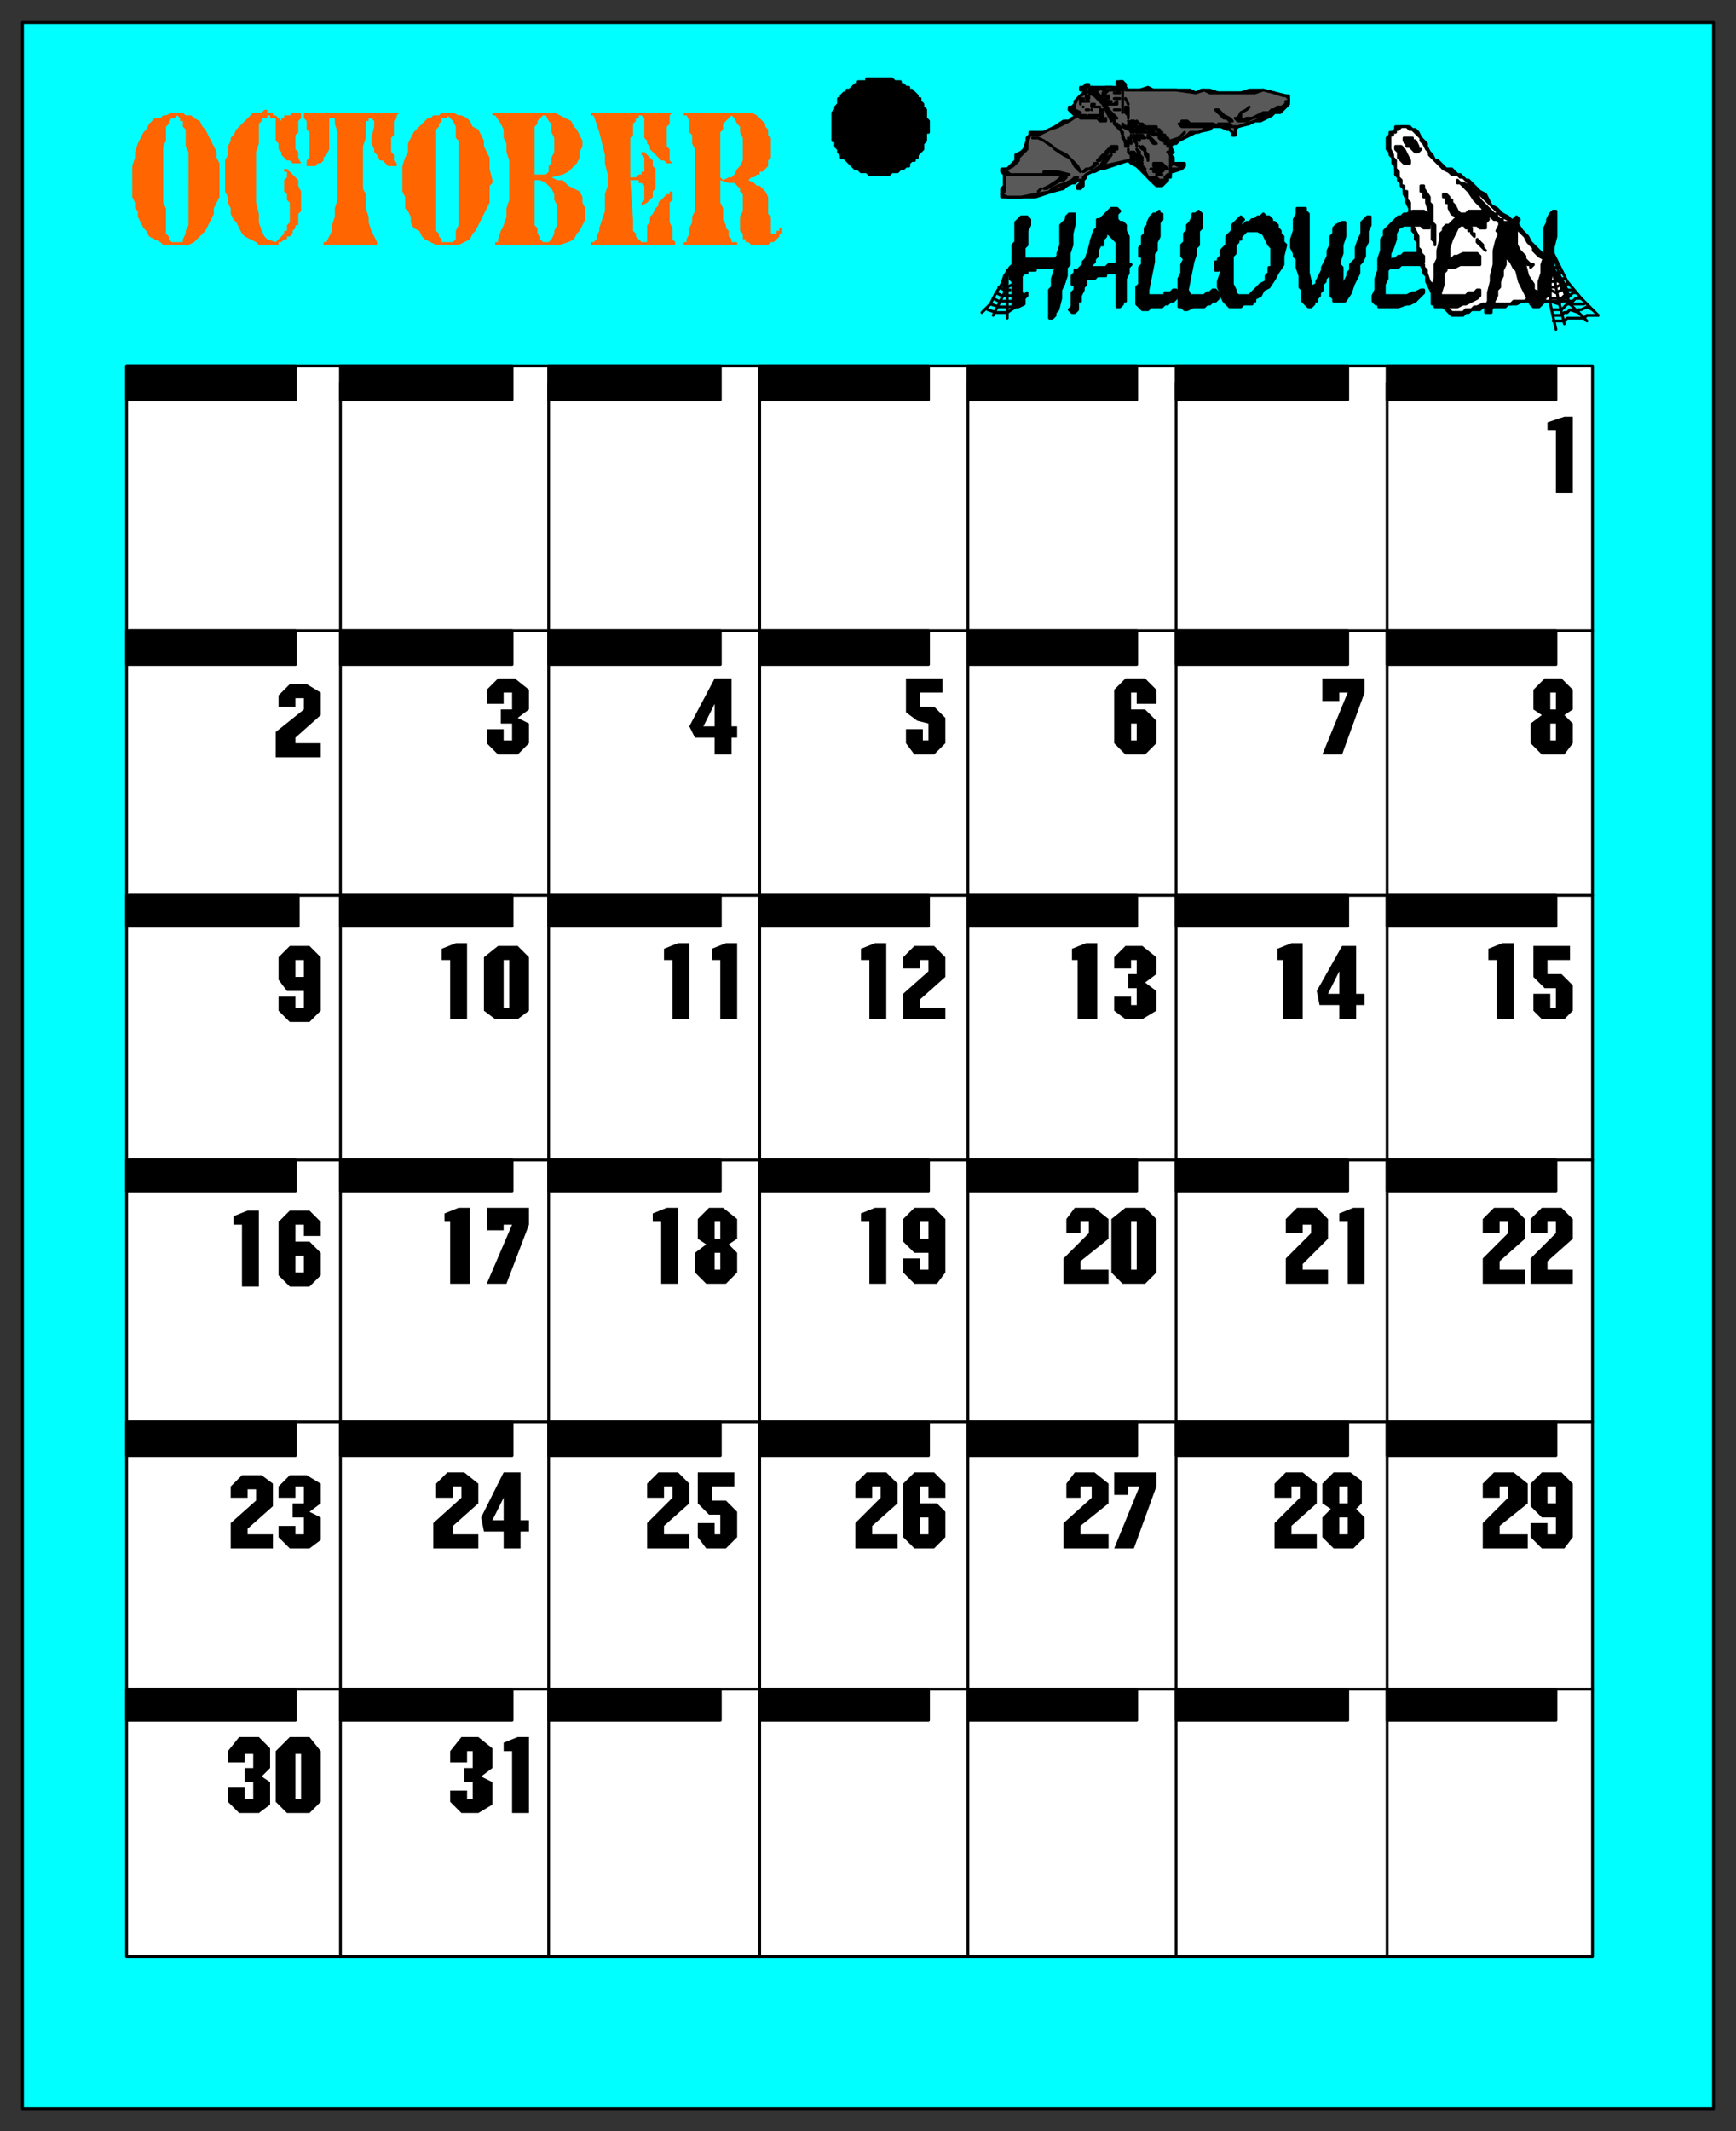 <svg xmlns="http://www.w3.org/2000/svg" fill-rule="evenodd" height="757" preserveAspectRatio="none" stroke-linecap="round" width="617"><rect width="100%" height="100%" fill="#333333" stroke="none"/><style>.brush0{fill:#fff}.pen0{stroke:#000;stroke-width:1;stroke-linejoin:round}.brush1{fill:#0ff}.brush2{fill:#000}.pen1,.pen2{stroke:none}.brush4{fill:#595959}</style><path class="pen0 brush1" d="M8 749h601V8H8v741z"/><path class="pen0 brush2" d="M330 45h0v-2l-1-1h0v-3l-1-1h0v-1l-1-1v-1h-1v-1l-1-1h0l-1-1h-1v-1h-1l-1-1h-1v-1h-2 0l-1-1h-4 0-5v1h-3v1h-1l-1 1h0l-1 1h-1v1h-1l-1 1v1h-1v2l-1 1h0v1l-1 1v2h0v5h0v3h1v2l1 1v1h0l1 1v1h1l1 1h0l1 1 1 1h0l1 1h1l1 1h2l1 1h7l1-1h2l1-1h1l1-1h1v-1l1-1h1v-1h1v-1l1-1h0l1-1v-2l1-1h0v-3h1v-2h0z"/><path class="pen0 brush0" d="M45 695h521V130H45v565z"/><path class="pen0" fill="none" d="M121 695V136m74 559V136m75 559V136m74 559V136m74 559V136m75 559V136m73 88H46m520 94H46m520 94H46m520 93H46m520 95H46"/><path class="pen0 brush2" d="M45 142h60v-12H45v12zm76 0h61v-12h-61v12zm74 0h61v-12h-61v12zm75 0h60v-12h-60v12zm74 0h60v-12h-60v12zm74 0h61v-12h-61v12zm75 0h60v-12h-60v12zM45 236h60v-12H45v12zm76 0h61v-12h-61v12zm74 0h61v-12h-61v12zm75 0h60v-12h-60v12zm74 0h60v-12h-60v12zm74 0h61v-12h-61v12zm75 0h60v-12h-60v12zM45 329h61v-11H45v11zm76 0h61v-11h-61v11zm74 0h61v-11h-61v11zm75 0h60v-11h-60v11zm74 0h60v-11h-60v11zm74 0h61v-11h-61v11zm75 0h60v-11h-60v11zM45 423h60v-11H45v11zm76 0h61v-11h-61v11zm74 0h61v-11h-61v11zm75 0h60v-11h-60v11zm74 0h60v-11h-60v11zm74 0h61v-11h-61v11zm75 0h60v-11h-60v11zM45 517h60v-12H45v12zm0 94h60v-11H45v11zm76-94h61v-12h-61v12zm0 94h61v-11h-61v11zm74-94h61v-12h-61v12zm0 94h61v-11h-61v11zm75-94h60v-12h-60v12zm0 94h60v-11h-60v11zm74-94h60v-12h-60v12zm0 94h60v-11h-60v11zm74-94h61v-12h-61v12zm0 94h61v-11h-61v11zm75-94h60v-12h-60v12zm0 94h60v-11h-60v11z"/><path class="pen1 brush2" d="M103 617h7l4 5v18l-4 4h-8l-4-4v-18l5-5zm-13 6h-3v3h-6v-4l4-5h7l4 4v7l-3 3 3 2v8l-4 3h-7l-4-4v-5h6v4h3v-6h-3v-5h3v-5zm18-95h-3v4h-6v-4l4-4h6l5 3v7l-4 3 4 2v8l-4 3h-7l-4-4v-4h6v3h3v-6h-4v-5h4v-6zm-17 1h-3v3h-6v-4l4-4h7l4 3v8l-9 8v2h9v5H82v-9l9-8v-4zm17-94h-3v6h5l4 4v8l-4 4h-7l-4-4v-19l4-4h7l4 4v5h-6v-4zm-22 0h-3v-3l5-2h4v27h-6v-22zm22-83h-6l-3-4v-8l4-4h7l4 4v19l-4 4h-7l-4-4v-5h6v4h3v-6zm0-104h-3v3h-6v-4l4-4h6l5 3v8l-9 8v2h9v5H98v-9l10-8v-4z"/><path class="pen2 brush0" d="M108 341h-3v6h3v-6zm0 105h-3v6h3v-6zm-3 177v16h2v-16h-2z"/><path class="pen1 brush2" d="M553 539h-5l-4-4v-8l4-4h7l4 4v19l-3 4h-8l-4-4v-5h6v4h3v-6zm-17-11h-3v4h-6v-5l4-4h7l5 4v7l-10 8v3h10v5h-16v-9l9-9v-4zm-54 8 3 3v7l-4 4h-7l-4-4v-7l3-3-3-2v-7l4-4h6l4 3v8l-2 2zm-20-8h-3v4h-6v-5l4-4h6l5 4v7l-9 8v3h9v5h-15v-9l9-9v-4zm-57 0h-4v3h-5v-8h15v5l-8 22h-7l9-22zm-17 0h-4v4h-5v-5l3-4h7l5 4v7l-10 8v3h10v5h-16v-9l10-9v-4zm-132 10h-4l-4-4v-11h13v5h-8v5h5l4 4v9l-4 4h-7l-3-4v-5h6v4h2v-7zm-17-10h-3v4h-6v-5l4-4h7l4 4v7l-9 8v3h9v5h-15v-9l9-9v-4zm-60 16h-7l-1-5 8-16h6v17h3v4h-3v6h-6v-6zm-15-16h-3v4h-6v-5l4-4h6l5 4v7l-9 8v3h9v5h-16v-9l10-9v-4zm389-94h-3v4h-6v-5l4-4h7l4 4v7l-9 8v3h9v5h-15v-9l9-9v-4zm-17 0h-3v4h-6v-5l4-4h7l4 4v7l-9 8v3h9v5h-15v-9l9-9v-4zm-57 0h-3v-3l5-2h4v27h-6v-22zm-13 1h-3v3h-6v-5l4-4h7l4 4v7l-9 9v2h9v5h-15v-9l9-9v-3zm-66-6h7l4 4v19l-4 4h-8l-4-4v-19l5-4zm-13 5h-3v4h-5v-5l3-4h7l5 4v7l-10 8v3h10v5h-16v-9l9-9v-4zm-57 11h-5l-4-4v-8l4-4h7l4 4v19l-3 4h-8l-4-4v-5h6v4h3v-6zm-21-11h-3v-3l5-2h4v27h-6v-22zm-50 8 3 3v7l-4 4h-7l-4-4v-7l4-3-3-2v-7l4-4h5l5 4v7l-3 2zm-24-8h-3v-3l5-2h4v27h-6v-22zm-53 1h-3v2h-6v-8h15v6l-8 21h-7l9-21zm-22-1h-2v-3l5-2h4v27h-7v-22zm393-83h-4l-4-4v-11h13v5h-8v5h5l4 4v9l-3 3h-8l-3-3v-6h6v5h2v-7zm-21-10h-3v-4l5-2h4v27h-6v-21zm-56 16h-7l-1-5 9-16h5v17h3v4h-3v5h-6v-5zm-20-16h-2v-4l5-2h4v27h-7v-21zm-52 0h-2v3h-6v-4l4-4h6l5 4v6l-4 3 4 3v7l-5 3h-6l-4-3v-5h6v3h2v-6h-3v-5h3v-5zm-21 0h-2v-4l5-2h4v27h-7v-21zm-53 0h-3v3h-6v-4l4-4h7l4 4v7l-9 8v3h9v4h-15v-9l9-8v-4zm-21 0h-3v-4l5-2h4v27h-6v-21zm-53 0h-3v-4l5-2h4v27h-6v-21zm-17 0h-3v-4l5-2h4v27h-6v-21zm-62-5h7l4 4v19l-4 3h-8l-4-3v-19l5-4zm-17 5h-3v-4l5-2h4v27h-6v-21zm396-87 3 3v7l-3 4h-8l-4-4v-7l4-3-3-2v-7l4-4h6l4 4v7l-3 2zm-77-8h-3v3h-6v-8h15v5l-8 22h-7l9-22zm-75 0h-2v6h5l4 4v8l-4 4h-7l-4-4v-19l4-4h7l4 4v5h-7v-4zm-74 11-4-1-4-3v-12h13v5h-8v5h5l4 4v9l-4 4h-7l-3-4v-5h6v4h2v-6zm-76 5h-7l-2-4 9-17h6v17h2v4h-2v6h-6v-6z"/><path class="pen2 brush0" d="m254 250-4 8h4v-8z"/><path class="pen1 brush2" d="M182 246h-3v4h-6v-5l4-4h6l5 4v7l-4 3 4 2v7l-4 4h-7l-4-4v-5h6v4h3v-6h-4v-5h4v-6zm371-93h-3v-3l6-2h3v27h-6v-22z"/><path class="pen2 brush0" d="M404 257h-2v6h2v-6zm149 0h-2v6h2v-6zm0-11h-2v6h2v-6zm-77 99-4 8h4v-8zm-297-4v17h2v-17h-2zm77 93h-2v6h2v-6zm0 11h-2v6h2v-6zm74-11h-3v6h3v-6zm72 0v17h2v-17h-2zm151 94h-3v6h3v-6zm-74 11h-3v6h3v-6zm0-11h-3v6h3v-6z"/><path class="pen1 brush2" d="M330 528h-3v6h6l3 3v9l-4 4h-7l-4-4v-19l4-4h7l4 4v5h-6v-4zm-17 0h-3v4h-6v-5l4-4h7l4 4v7l-9 8v3h9v5h-15v-9l9-9v-4z"/><path class="pen2 brush0" d="M330 539h-3v6h3v-6zm-151-7-4 8h4v-8z"/><path class="pen1 brush2" d="M168 622h-2v4h-6v-4l4-5h6l5 4v7l-4 3 4 2v8l-5 3h-6l-4-4v-4h6v3h2v-6h-3v-5h3v-6zm14 0h-3v-3l5-2h4v27h-6v-22z"/><path d="M247 58v-5l-1-2v-3l-1-1v-4l-1-2h-1v-1h24l2 1 1 1 1 1 1 1v1l1 1v2l1 1v7l-1 1v2l-1 1-1 1h-1v1h-1l-1 1h-1l-1 1 2 1 1 1h1l1 1 1 1 1 2v6l1 1v6h2v-1h1v-1h1v2h-1v1l-1 1-1 1h-1l-1 1h-6l-1-1h-1v-1h-1v-2l-1-1v-5l1-2v-6l-1-1v-1l-1-1-1-1h-2l-3-1v8l1 2v4l1 2v1l1 1v2l1 1v1h2v1h-19v-1h1v-1l1-2v-2l1-2v-2l1-2V58zm-36-17h-1v-1h29l-1 1v3l-1 1v7l1 1v4l1 1h-2l-1-1h-1l-1-1-1-1-1-1-1-1v-1l-1-1v-1l-1-1v-7l-1-1h-1v1h-1v1l-1 1v4l-1 1v14h2l1-1h1v-1h1v-5l-1-1v-1h1l1 1 1 1 1 1v2l1 1v7l-1 1v2l-1 1-1 1-2 1v-1l1-1v-5l-1-1h-1v-1h-3l1 14v4l1 1v1l1 1 1 1h2v-6l1-1v-2l1-1 1-2 1-1v-1l1-1 1-1 1-1h1v-1h1v3l-1 1v7l1 2v4l1 1v1h-30v-1h1l1-1v-1l1-2v-1l1-3 1-3v-6l1-3v-4l-1-4v-3l-1-4-1-4-2-6zm-36 0v-1h22l2 1 2 1 2 1 1 2 1 1 1 2 1 2v2l-1 2v2l-1 2-2 2-1 1-2 1-4 1 2 1h2l2 2 2 1 2 1 1 2v2l1 2v4l-1 2-1 2-1 1-1 2-2 1-3 1h-23v-1h1v-1l1-3 1-2 1-3v-3l1-3V57l-1-3v-3l-1-2v-3l-1-2-2-3h-1zm-32 23v-5l1-3 1-2v-3l1-2 1-2 1-1 2-2 1-1 1-1h1l1-1h2l1-1h4l2 1h1l2 1 1 1 1 2 2 1 1 2 1 2v2l1 2 1 2v4l1 4v1l-1 1v6l-1 2-1 2-1 2-1 2-1 2-1 1-1 2-2 1-2 1h-8l-2-1-2-1-1-1-1-2-2-1-1-2v-2l-1-2-1-1v-4l-1-2v-4zm-35-24h34l-1 1v1l-1 1v5l-1 1v5l1 1v2l1 1v1h-3l-1-1-1-1h-1l-1-2-1-1v-1l-1-2v-2l1-4v-2l-1-1h-1v1h-1v6l-1 3v15l1 2v5l1 3v2l1 3 2 4v1h-19v-1h1l1-2 1-2v-2l1-3v-3l1-3V47l-1-3v-2h-2v11l-1 2-1 1v1l-1 1h-1l-1 1h-4 1v-2l1-1v-9l-1-1v-3l-1-1v-2zM80 63v-6l1-2v-3l1-2v-1l1-1 1-2 1-1 1-1 1-1 1-1 2-2h3l1-1h1v1h2v1h1l1 1 1 1v-1h1v-1h2l1-1h3v2l-1 1v4l-1 1v5l1 1v2l1 2h-3l-1-1h-1l-1-1-1-1v-1l-1-1v-2l-1-1v-8h-2v-1h-1v1h-2v1l-1 1v7l-1 3v18l1 4v3l1 3 1 2 1 1 3 1 1-1 1-1 1-1v-1h1v-2l1-1v-7l-1-1v-2l-1-1v-4l1-1v-2h-1v-1h1l1 1 1 1 1 1 1 1v2l1 2v7l-1 1v4h-1v1l-1 1v1l-1 1h-1v1h-1l-1 1h-1v1h-7l-1-1-2-1-2-1-1-1-1-2-1-2-1-1-1-2v-2l-1-2v-2l-1-2v-5zm-33 1v-5l1-3v-2l1-3 1-2 1-2 1-1 1-2 1-1 1-1h2l1-1h1l2-1h4l1 1h2l1 1 2 1 1 2 1 1 1 2 1 2 1 2 1 2v2l1 2v12l-1 2-1 2v2l-1 2-1 2-1 2-1 1-2 2-1 1-2 1h-9l-1-1-2-1-2-1-1-2-1-1-1-2-1-2v-2l-1-1v-2l-1-2v-6z" style="stroke:none;fill:#ff6500"/><path class="pen0 brush2" d="M458 36v1l-1 1-1 1-1 1h-2l-1 1-2 1-2 1h-2l-2 1-4 1h0l-1 1v1h0v1h0-1 0v-1h0l-1-1h-1l-2-1h-3l-1 1-5 1-2 1-4 2-1 1h-1l-1 1 1 2-1 1 1 1v2h4v1l-1 1h0l-3 1h-1v2h-1 0v1l-1 1-1 1h-2l-1-1-1-1-1-1-2-2-2-2-2-1-1-1-3 1-6 2h-1l-2 1h-1l-2 1v1h0l-1 1v2h0l-1 1h0-1v-1l1-1h0v-1h-1l-1 1h-1l-2 1-1 1-4 1-3 1-3 1h-12 0v-1h0v-2l1-1v-4l-1-1v-1h2l1-1 1-1 1-1v-2l2-1 1-1h0l1-3v-1l1-1v-1h5l4-2 3-2h2l1-1h0l2-1h0-1l-1-1-1-1h0v-1h1l1-1v-1h0l1-1 2-2 1-1h0-2v-1h1l1-1h1v1h11v-1h-1v-1h2l1 1v1l1 1h4l3-1 2 1h13l2 1 2-1h3l3 1h8l3-1h5l4 1 4 1h1v2z"/><path class="pen0 brush4" d="M458 36h-1v1l-3 2-2 1-2 1-4 2-6 2h-1v2h0v1h-1v-1h0l-1-1-1-1h-2l-3-1h-12 0l1 1h10l-4 2h-3l-1 1-3 2-2 1v-1l2-1 2-2h0l-2 2-3 1v1l-1-2h-1v-1h0v1h0l1 1v1l1 1v1h0v1h0-1 0l1 1v6h0v1h0-1l-1 1h0l1 1h-1 0-1 0-1l-1-1h-2 1v2h1-1v-1h-1l-1-1-1-2-2-2-3-2h-1l-9 2 3-4-2 1-2 3-3 2-2 1-1 1v2l-1 1h0v-2h-1l-3 1-3 2-3 1-6 1-5 1h-5l-2-1h0l1-1v-8h1l2-1 2-2v-1l2-2 1-1v-2l1-3h3l4-2 3-1 2-1 2-1 3-2 1 1h5l-5-1h-1l-3-2h0l1-1h1v-1h0l1-2 1-1 2-1v-1h0v-1h-1 2l2 2h1l-2-2 2 1 3-1h2l3 1h1v8-9l-1-1v-1h1v1l1 1v1h18l7 1 3-1h0l2 1h16l3-1 4 1 3 1h1l1 1h0v1z"/><path class="pen0 brush2" d="M454 38v1h-2l-1 1-3 1-3 1-2 1h-3 1l2-1h2l4-2h3l2-2h1-1zm-11 1-2 1v2h0-1v1l-1-1h1l1-2 2-1 1-1h0l-1 1zm-5 4h0-1l-1-1h-1l-2-2-1-1h1l1 1 1 1h0l2 1 1 1zm1 2h-3l-1-1h-2 4l1 1h1zm-14-1h6-6zm-3 0h0-1 0-1v-1h2l1 1h1-2zm-24-11h0-1 0-1 1v-1l1 1h0zm3 4h0l-1-2 1 2h0zm-5-5h-1 0-1 0l-1 1v-1h3zm18 16h0-1 0v-1l-1 1v-1h0l-1-1h-1 0v1-1h0v1h0l-1-1h0-1 1l1 1h0l2 1v1-1h0-1 0l-1-1h0-1l-1-1h-2 0v-1h2l1 1h1l-1-1h-1 1-2 4v1h1l1 2h1zm-17-13h1-1zm4 6h0v1h0v-1h0l-1-1v-2h1v3z"/><path class="pen0 brush2" d="m414 50 1 1h0v1-1h-1v-1h0-1l-1-1h1v-1h0v1l1 1zm-17-15h-1 1zm-5-3h1-1zm2 2h0v1h-1v-1h1zm13 11h-1 0l-1-1h0l-2-1h-1 0l2 1h0v-1l1 1h1l1 1h0zm-10-8h0-1 0l1-1h0v1h0zm-4-3h-1 0v-1l1 1h0zm17 14-2-1h0-3 0v-1h0-1 0v1h1-1l-1-1-1-1h0v1l-1-1v-1l2 2h1-1 1v-1h0l2 1h0l1 1h2l1 1z"/><path class="pen0 brush2" d="M395 36h0-1 0v1-1l-1 1h0l1 2 2 2 1 1h0l-2-1-1-2-1-1-1-2-1-1v-1l-1-1h0l1 1 2 2h2zm1 1h-1 1zm2 2h0-1 1zm-3-2h0-1 1zm9 8h-1 0l-2-2h0l1 1h1l1 1h1-1zm7 6h0-1l-1-1v-1h0l-1-1v1h1l1 1h0l1 1h0zm-15-12h1-1z"/><path class="pen0 brush4" d="m420 59-1 1h-3 0v-1h0l1-1 2 1h1z"/><path class="pen0 brush2" d="M407 49h0zm-17-14h1v1l-1-1-1-1h0l-2-1v-1h0l3 2v1zm17 14h0-1 0-1 0l-1-1h2l1 1zm-13-9 1 2 1 1h0v-1h-1 0v1l-1-2h0l-2-4-1-1h0l1 1 2 3zm9 7h-1 0l-1-2h-1 1l2 2h0z"/><path class="pen0 brush2" d="m401 46-2-1v-1l2 2h0zm4 3v1l-1-1-1-1h1l1 1zm-18-14h0-1 0v-1h1v1h0zm3 3h-1 2-1zm2 1h0-1 1zm-3-2h0l-1 1h0v-1h1zm14 12h0l1 1h-1l1 1h0l-1-2h0-1v-1h0l1 1h0zm-11-9h0-1v1h0v-1h1zm15 14 1 1v1h0l-1-1v-2h-1 1l-1-1h0l1 2h0zm-8-6h0v1l2 2v1l-1-1h0v1h1-1v-2h0v1h0l-1-3h0v-1l-1-1-1-1h0l-1-1h0v-1 1h1l1 1 1 3zm-13-12h0-1 2-1zm5 4h0v-1 1h0zm15 13h0l-1-1h0l1 1zm9 7h-1l-1 1h-3v-1h-1 5l-1-1h-1 0-1 0-1 0v-1h3l1 1h0l1 1h0zm-30-25h0v1h0-1 0v-1h1zm19 17v-1h0v1h0zm-12-10h0-1v-1h-4 5v1h0zm10 8v1h0l-1-1v-1l1 1h0zm-9-7h-2l-1-1h0-1 1l2 1h1v-1 1h0zm-5-4h0zm20 18v-1h0v1h0zm-24-20v-1 1zm3 2h0-1 1zm18 15h0v1l1 1h-1l1 1h0l-1-2h0l-1-2 1 1zm-20-16h0zm28 24h0-1 0-1 2zm-8-5h0v1h0l1 1 1 1h0l-1-1h0-1 0l-1-2h0l-1-1h0v-2h-1 0l1 1h0v-1l1 1 1 2zm-2-1v1h0-1 0v-2l-1-1v-1 1h0l1 1v-1h0v1l1 1zm-18-15h-1 2-1zm21 17h0l-1-1h0l1 1zm-22-18h-2v-1 1h0v-1h0-1 0v-1l1 1 2 1h0zm12 13v1h-1 0l1-1v-1h1v1h-1zm0-1-1 1-1 1-1 1-2 2h0-1l2-2h1v-1l1-1 1-1h1zm-7 7-2 1-2 1h0l1-1h2l1-2h1l-1 1zm-6 0 1 2h0l-2-2-1-2-1-1-2-1-3-2-1-1-3-2-2-1h-2 2l2 1 3 2 1 1 4 2 2 2 2 2zm0 4-1 1-2 1-1 1h-3l-2 1-1 1h0l3-2 3-1 2-1 1-1h1zm-4-1h-8 0-10 0-3v-1h0l1 1h12v-1h5l4 1h0-1z"/><path class="pen0 brush2" d="m379 63-1 1h-1 0l-5 3h-1 0l2-1 3-2 1-1h1-1 0l1-1h0l1 1h0zm-10 5 1-1-1 1h0zm132-23 1 1h1l1 1h0l1 2 1 1 1 1v1l1 2 1 1 1 2h1l2 2 1 1h2l1 1 1 1h1l1 1 1 1h1l1 1 1 1 1 1 1 1 2 1 1 2 1 2 2 1 1 1 1 1 2 1 1 1 2 1 2 3 2 2 1 2 1 1 2 2 1 1 1 1 1 2 1 1 1 1 1 2 1 1 1 1 1 2 1 2v1l1 1-1 1h-1l-2 1h-13l-2 1h-3l-1 1h-4 0-4l-1 1h-3l-1 1h-1l-1 1h-4l-1-1h0l-1-1-1-1h0l-2-2v-1l-2-2-1-2-1-2v-2l-1-1v-1l-1-2v-1l-1-1v-6l-1-1v-2l-1-1v-2l-1-1v-5l-1-2v-2l-1-1v-2l-1-1v-1l-1-1v-1l-1-1v-3l-1-1v-2l-1-1v-1l-1-1v-4l1-1v-1h1l1-1v-1h5z"/><path class="pen0 brush0" d="M501 46h1l1 1h0l1 1 1 1v1l1 1 1 2 1 1v1l2 2 1 1 1 1 1 1 2 1 1 1h2l1 1h1l1 1 1 1h0l1 1 1 1 1 1 1 1 1 1 1 1 1 1 1 1 1 1 1 1 1 1 1 1 2 1 1 1 2 1v1l1 1 1 1 1 1 1 2 1 1 1 1v1l1 1 1 1 2 1 1 2 1 2 2 1v2l2 2v2h1v1l1 1h-1l-1 1h-1v1h-5 0-1l-2-1h0-3l-1 1h-4l-1 1h-10l-2 1h-1 0l-1 1h-2l-1 1h-4l-1-1-1-1-1-1-1-1-1-2-1-1-1-2v-1l-1-1-1-3v-1h0l-1-1v-1l-1-1v-4l-1-1v-4l-1-2-1-2v-3l-1-1v-4l-1-1v-3h-1v-2h-1v-2l-1-1v-2l-1-1h0v-3l-1-1v-1l-1-2v-4h0v-1h1v-1h1v-1h1l1-1h2l1 1z"/><path class="pen0 brush2" d="M501 49h1v1h1l1 2v1h1l-1 1h0-1 0l-1-1-1-1h0-1v-1l-1-1h0v-1h2zm-3 3 1 1 1 2 1 2h0v1h0-1 0-1 0l-1-1-1-1v-1h0v-1l-1-1h0v-1h2zm22 13h0l2 1 1 1h0l2 2 1 2 1 1 1 1 1 1h0l1 1 1 1h1v1l1 1h1v1l2 2h0-1v-1h-1v-1h-1 0l-1-1h-1 0l-1-1-1-1h-1l-1-1h0v-1l-2-2h0l-1-1-2-3-1-1-1-1h0l-1-1h-1 0v-1h0l1 1h1zm-14 1h0v1l2 3v2l1 1v6l1 1h0v5h0v2h0v-1h0l-1-1v-3h0v-2l-1-2v-3l-1-3v-2h-1 0v-1h0v-1h-1v-1h0v-1h1zm9 4v1h1v1h0l1 1h0l1 2 1 1v1h1v1h1v1h0l1 1 1 1h0v2h1v1h0l-1-1h0v-1h-1 0v-1h-1l-1-2h-1v-1h-1v-1l-2-1h0l-1-2h0v-2h-1v-2h-1v-1h1l1 1zm23 17h1l1 2 1 1 1 1v1l2 2h1l-1 1h0v-1h-1l-1-1h0l-2-2-2-3h0v-1h0v-1h0v1zm-11 0v1h0l1 1h0l-1-1-2-2h0v-1h0l2 2z"/><path class="pen0 brush2" d="m528 109 1-2v-3l1-4v-2l1-4v-5l1-4 1-2-1-1 1-2v-1h4l1-1 1-1h0l1 1h0l-1 2v7l1 2 1 3 1 2 1 4 2 3v2l2 1v-4l1-3v-3l1-3V81l1-2v-1l1-2 1-1h1v9l-1 4v6l-1 6-1 5-1 1v1h0l-1 1h0l-1 1h-2l-1-1-2-4-2-4-1-4-1-1-1-2-1-1v-1l-1 1v2l-1 2v2l-1 2v2l-1 1v2l-1 2v1l-1 2v1h-1 0-1v-2h0zm-8-1-2 1h-8v-1h0-1v-1h0v-5l1-3v-5l1-2v-3l1-4v-2l1-1v-1l1-1h1l1-1 1-1 1-1h0l1-1h2l1-1h5l1 1v1h1v1l-1 1v2h-2l-1-1h-6l-1 1-1 2-1 2-1 3v5-1h1l1-1h1l2-1h5l1 1v3h-5 0-2l-2 1h-1 0-2v1l-1 1v4l-1 3v1h9l1-1h2l1-1h1v2l-1 1-2 1-2 1h-1zm-20 0-3 1h-7v-1h0-1 0l-1-1h0v-2l1-2v-4l1-3v-4l1-3v-4l1-1v-2l1-1 1-1h0l1-1 1-1 1-1h1l1-1h1l2-1h4l2 1v1h0v4h-2l-1-1h-6l-2 1-1 2v2l-1 3-1 2v3l1-1h1l1-1h1l1-1h6l1 1v2l-1 1h-7l-1 1h-2 0-1l-1 1v3l-1 2v4h8l2-1h1l2-1h1v1l-1 1-1 1-1 1-2 1h-1zm-33-1v1l-1 1h-1l-1-1-1-1v-4l-1-1v-4l-1-3v-2h0v-1l-1-1v-1l-1-2v-3l1-3v-4l1-2v-2h3v1h0l1 1v11h0v10l1 4v1l2-1v-1l1-2 1-2v-1l1-2 1-2v-2l1-2v-3l1-1v-2l1-1 2-1h1v5l-1 3v3l-1 3v1l1 1v1h0v4h0v2h0l1-1v-1l1-2v-1l1-1v-2l1-1 1-1v-4l1-3 1-2v-4l1-1 1-1h1v1h0v2l-1 2v4l-1 2v3l-1 2-1 1v3l-2 4-1 3-2 3h-4v-1l-1-1v-8h-1v1l-1 1v1l-1 1v1h0v1h0l-1 1v1l-1 1h0v1h-1zm-22-25h2l2 1 1 2 1 2 1 1v7h-1v2h0l-1 1v2l-2 1-1 1-2 2-1 1h-4l-1-1v-1l-1-2h0v-2h0v-2h0v-6l1-1v-2h0v-1l1-1v-1h1v-1l1-1h0l1-1h2v-4l-1 1h0-1 0l-1 1h0l-1 1h0v-1h0v-1l1-1h0l-1-1h0l-1 1h0l-1 1h0l-1 1v2l-1 1h0l-1 1v3l-1 1h0l-1 1v2l-1 1h0v1h-1v1h0v1h0v1h1l1-1h0v1h0v1h0l-1 3v2l1 2v1l1 2 1 1 1 1h4l1-1h3v-1h1v-1h0l2-1 1-2 2-1 2-3 1-2 2-3v-3l1-4-1-1v-2l-1-1v-1l-1-1h0v-1l-1-1h-1v-1l-1-1h-1l-1-1h0l-1 1h0-1l-1 1h-1 0v4zm-26 24v-7l1-2v-3l1-2-1-1h0v-4l1-1v-3h0l1-1v-2l1-1 1-2v-1h1l1-1 1 1h0v5l-1 1v5l-1 1h0v1h0v1l-1 3-1 5-1 5 1 2h5l1-1h1l1-1h1l1 1h0v1h0v1h0l-1 1h-1 0l-1 1h-1l-1 1h-4l-2 1h-1l-1-1h-1v-3zm-15 0v-4l1-1v-6l1-1v-3h-1v-3l1-1v-3l1-1h0v-2l1-1v-1l1-2 1-1h1l1-1v1h1v2l-1 1v5l-1 2v2h0v1h0l-1 1v3l-1 5-1 5v2h6v-1h2l1-1h1v1h0v1h0v1h0l-1 1h0-1l-1 1h-1l-1 1h-4l-1 1h-2l-1-1h0l-1-1v-2zm-11-11h-5v-1l1-1v-1l1-1h0v-2h0l1-2h1v-2l1-1h0v-1h1l1 1 1 1 1 1h0v4h0v1h0v2h0v1h0-3l-1 1h0v1h0v1h3l1-1v7h0v6h1l1-1v-1h1v-8l1-2v-2h0l1-1h-1V84l-1-2v-2l-1-1h-1l-1-1v-2l1-1-1-1h-2l-1 1-1 1h0l-1 1h0l-1 1h0-1v1h0v1h0v1l-1 1-1 3-1 4-1 3-1 1v1l-1 1h0l-1 1h-1v1l-1 1v3h1v2l-1 1v3h0v2l-1 1 1 1h1l1-1v-3h1v-2l1-2v-1l1-1v-2h3l1-1h3v-2h0v-1h0zm-30 4v5l1 1h0l1-1h0v1h0l-1 1v2l-2 1h-2v-9l-1-1v-1l-1-1v-1h1v-1l1-1v-7l1-1v-7l1-1 1-1h2l1 1v2l-1 2v5l-1 1v4h11l1-1v-1l1-3v-7h0l1-1 1-1v-1l1-1h2v3l-1 4v4l-1 3v4l-1 1v3l-1 3-1 2v3h0l-1 4-1 1v1l-1 1h0-1 0v-10l1-1v-3l1-3v-2l-1 1h0-6v1h-3v1h-1l-1 1v1z"/><path class="pen0" fill="none" d="m359 95-2 3-1 3-2 3-2 4-3 3"/><path class="pen0" fill="none" d="m358 97-1 3v4l-2 4-2 4m5-14v15"/><path class="pen0" fill="none" d="m356 101 1 1h1l2-1m-5 1 2 1h2m-5 1 2 1h4m-7 1 2 1h5m-8 1 3 1h5m-9 1 3 1h4l3-2m207 3-6-6-5-6-2-4-3-6 1 3 1 4 2 6 2 5 6 6m-12-24v6l1 6 1 5 2 8m-5-20v13l2 9"/><path class="pen0" fill="none" d="M568 112h-4l-1 1h-6l-1 1h-4m0-2h3l1-1h1l1-1 3 1v-1h1l2-1 2 1m-3-2h-6l-1 1-1 1h-3m-1-3 3 1 1-1h4l1-1h2m-11 0h5l1-1h1l1-1h1m-9-1 2 1 2-1h4m-8-1h2l2-1h2m-1-2h-1l-2 1h-2m0-2 2-1h2m-1-2h-2"/><path class="brush1" d="M256 53v10l1 1 2-1h1l1-1 1-2 1-1 1-2v-8l-1-2v-2l-1-1-1-2-1-1-1 1-1 1-1 1v2l-1 1v6zm-66 11v16l1 1v2l1 1v1l1 1h2l1-1 1-2v-1l1-2v-7l-1-2v-2l-1-2-1-1-1-1-2-1h-2zm0-2h4l1-1v-2l1-1v-2l1-2v-5l-1-2v-3l-1-1-1-2h-1l-1 1-1 1v1l-1 1v17zm-35-3v23l1 1v1l1 1v1h4l1-1v-3l1-2V50l-1-1v-4l-1-2-1-1-1-1v1h-2v1l-1 1v1l-1 1v13zm-97 0v13l1 2v9l1 1v1l1 1h4v-1l1-2v-1l1-2V54l-1-2v-6l-1-1v-2h-1v-1l-1-1-1 1h-1l-1 1v1l-1 1v5l-1 2v7z" style="stroke:none"/></svg>
